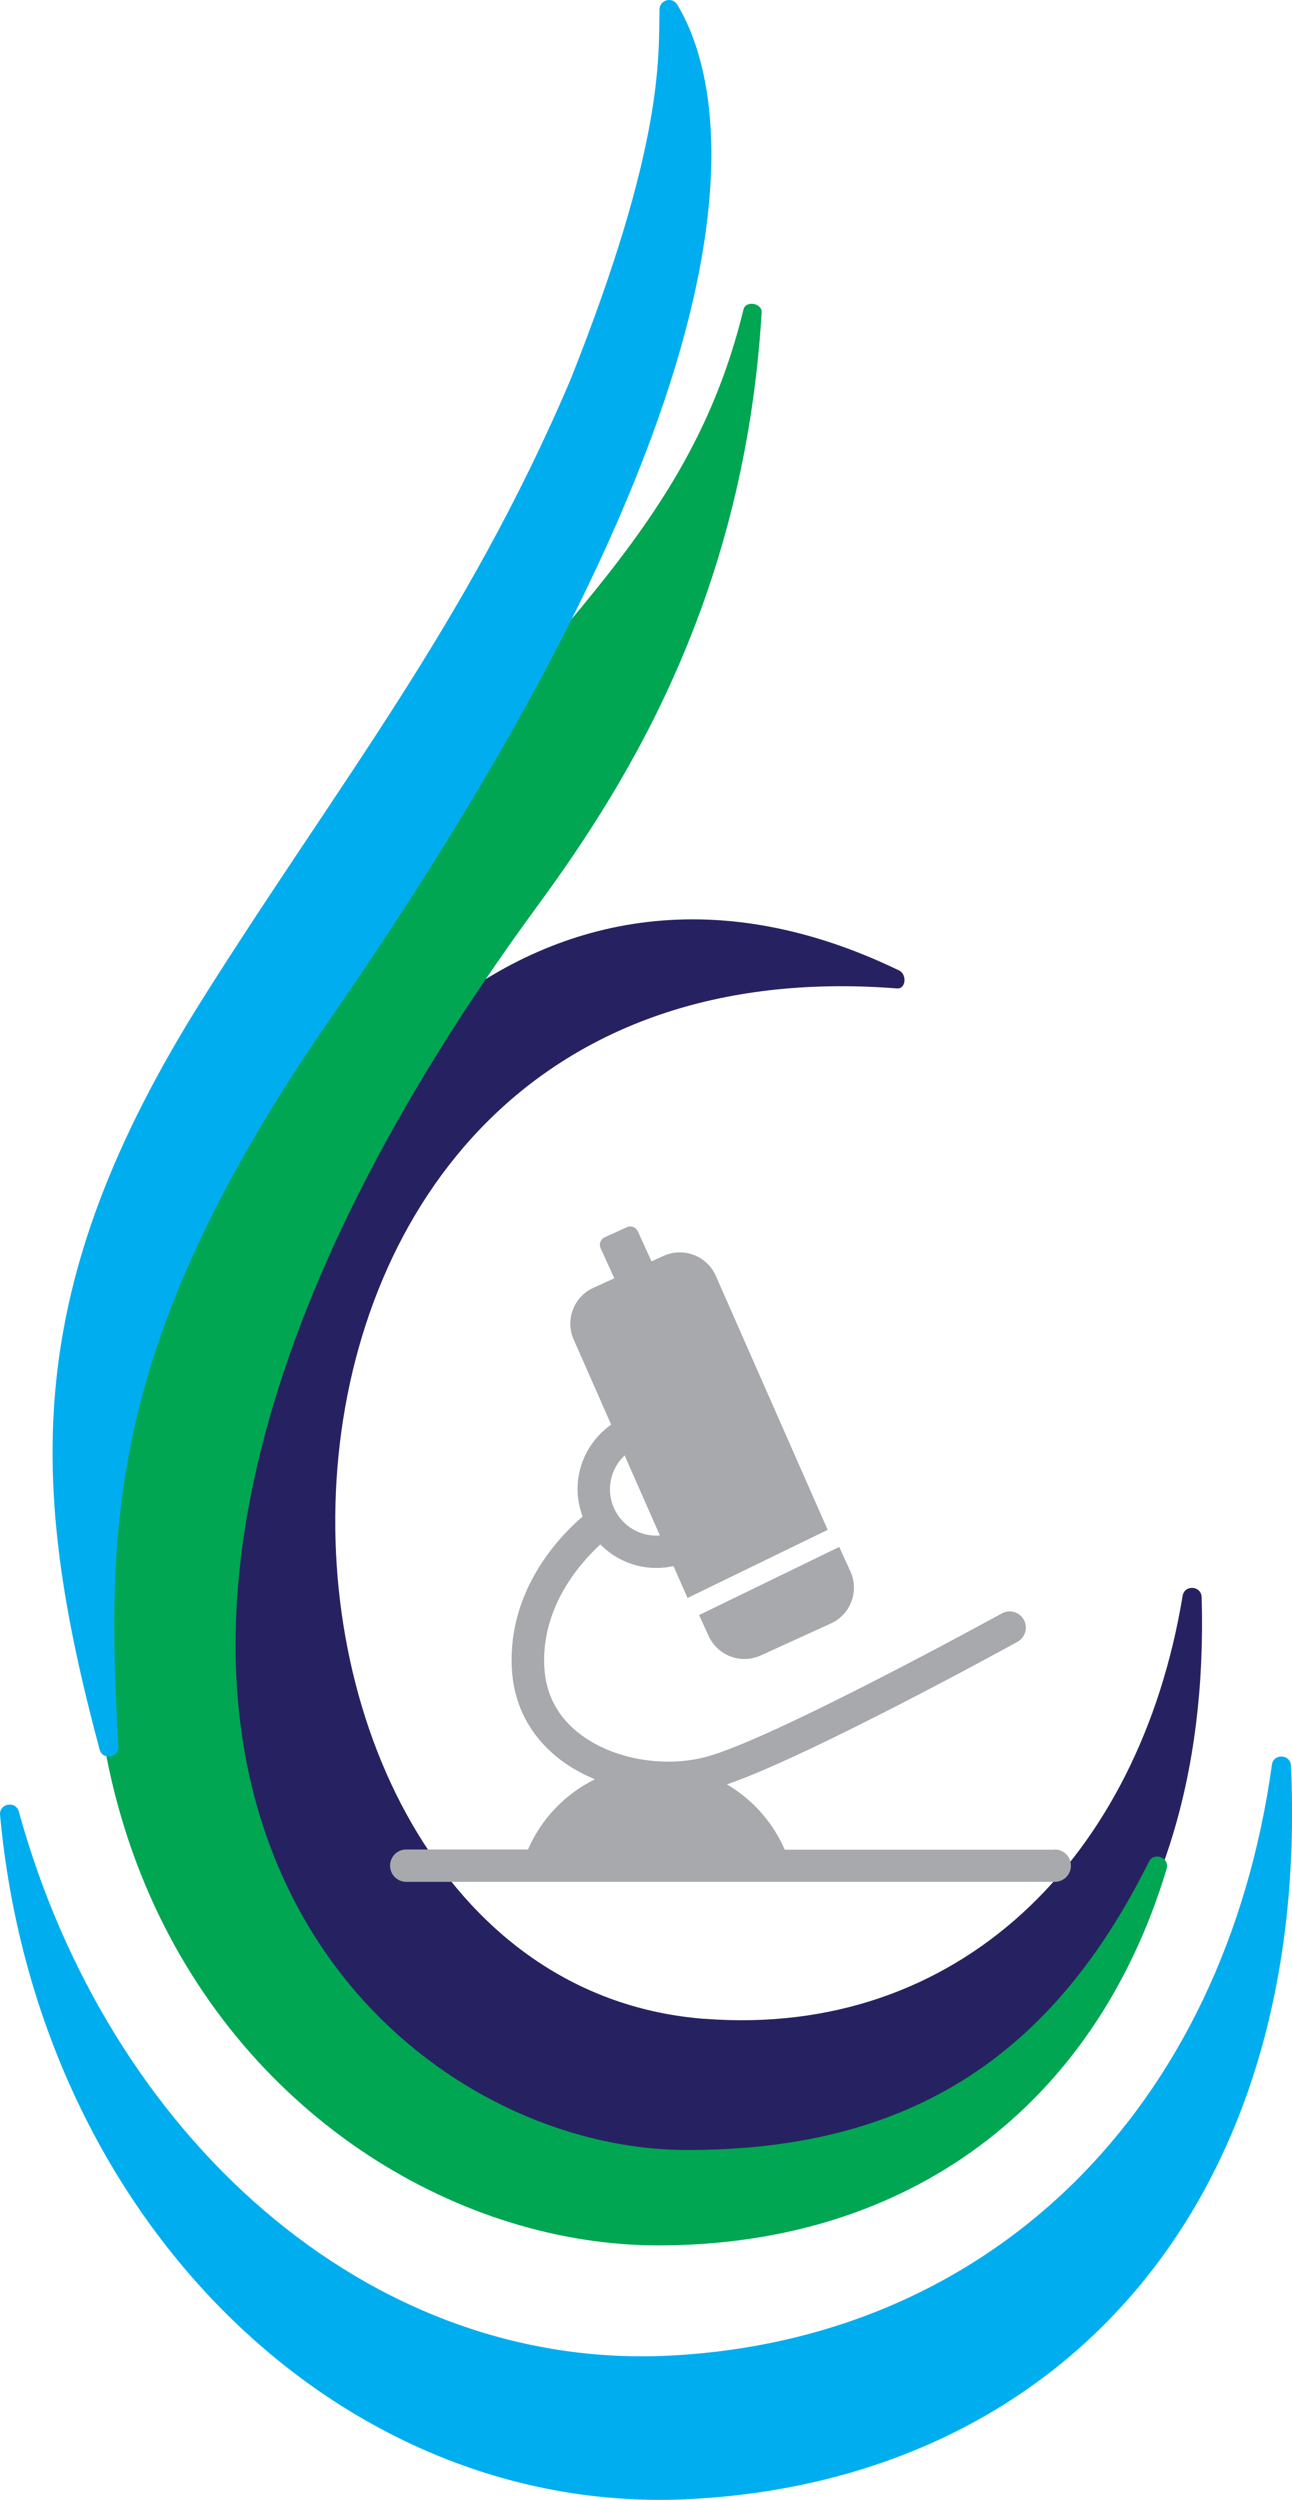 <?xml version="1.0" encoding="UTF-8"?>
<svg id="Capa_2" xmlns="http://www.w3.org/2000/svg" viewBox="0 0 187.77 363.2">
  <defs>
    <style>
      .cls-1 {
        fill: #00a651;
      }

      .cls-2 {
        fill: #a7a9ac;
      }

      .cls-3 {
        fill: #262262;
      }

      .cls-4 {
        fill: #00aeef;
      }
    </style>
  </defs>
  <g id="Layer_1">
    <g>
      <g>
        <path class="cls-3" d="M102.42,293.32c-74.07-5.68-77.6-157.94,27.95-149.71,1.3.1,1.47-2.04.3-2.61-104.68-50.69-157.17,174.65-26.87,174.65,43.63,0,72.34-31.86,70.84-83.59-.05-1.69-2.5-1.86-2.77-.19-6.29,38.16-32.62,64.26-69.45,61.44Z"/>
        <path class="cls-1" d="M99.69,312.37c-46.34-.12-109.15-61.43-21.48-180.89,13.57-18.49,30.07-45.65,32.48-86.09.08-1.35-2.31-1.77-2.63-.45-8.75,36.02-34.02,49.32-60.77,91-75.73,118.03-8.5,190.29,48.39,190.29,36.14,0,63.41-20.07,73.87-54.7.49-1.63-1.83-2.54-2.59-1.01-13.94,28.01-34.57,41.93-67.26,41.85Z"/>
        <path class="cls-4" d="M98.43.68c-.72-1.2-2.56-.71-2.58.69-.14,7.08.63,19.78-12.97,53.87-15.17,35.59-33.77,58.64-53.47,89.94C3.02,187.12,4.08,215.35,14.47,254.17c.43,1.62,2.84,1.24,2.74-.43-1.84-32.61-1.39-59.2,30.73-105.63C116.08,49.62,104.96,11.49,98.43.68Z"/>
        <path class="cls-4" d="M187.62,256.54c-.08-1.7-2.54-1.82-2.77-.14-6.93,49.87-40.65,83.42-87.44,85.84-44.01,2.28-81.73-32.05-94.67-79.03-.45-1.64-2.89-1.2-2.73.5,5.4,58.89,49.66,102,100.27,99.38,53.46-2.77,90.21-42.63,87.34-106.55Z"/>
      </g>
      <g>
        <path class="cls-2" d="M153.3,268.74h-39.25c-1.73-3.99-4.69-7.31-8.41-9.49,11.89-4.05,40.93-19.99,42.23-20.71,1.14-.63,1.55-2.06.93-3.2-.63-1.14-2.06-1.56-3.2-.93-.33.18-33.46,18.38-43.12,20.88-6.03,1.56-13.25.29-17.96-3.18-3.4-2.5-5.22-5.86-5.42-9.98-.42-8.71,5.22-15.05,8.15-17.74,2.08,2.11,4.96,3.42,8.15,3.42.85,0,1.68-.1,2.48-.28l2.04,4.64,20.37-9.9-16.29-36.97c-1.31-2.87-4.7-4.14-7.57-2.83l-1.74.79-1.99-4.36c-.28-.61-.99-.88-1.6-.6l-3.21,1.46c-.61.28-.88.99-.6,1.6l1.99,4.36-3.05,1.39c-2.87,1.31-4.14,4.7-2.83,7.57l5.42,12.3c-2.94,2.07-4.88,5.49-4.88,9.36,0,1.41.27,2.75.73,3.99-3.36,2.89-10.84,10.64-10.29,22,.27,5.53,2.81,10.21,7.34,13.55,1.42,1.05,3.03,1.92,4.75,2.63-4.34,2.12-7.81,5.75-9.74,10.2h-17.69c-1.3,0-2.35,1.05-2.35,2.35s1.05,2.35,2.35,2.35h94.25c1.3,0,2.35-1.05,2.35-2.35s-1.05-2.35-2.35-2.35ZM90.78,211.46l5.12,11.62c-.17.01-.34.03-.51.03-3.72,0-6.74-3.02-6.74-6.74,0-1.93.82-3.67,2.13-4.91Z"/>
        <path class="cls-2" d="M102.99,237.69c1.31,2.87,4.7,4.14,7.57,2.83l10.2-4.65c2.87-1.31,4.14-4.7,2.83-7.57l-1.62-3.55-20.37,9.9,1.39,3.05Z"/>
      </g>
    </g>
  </g>
</svg>